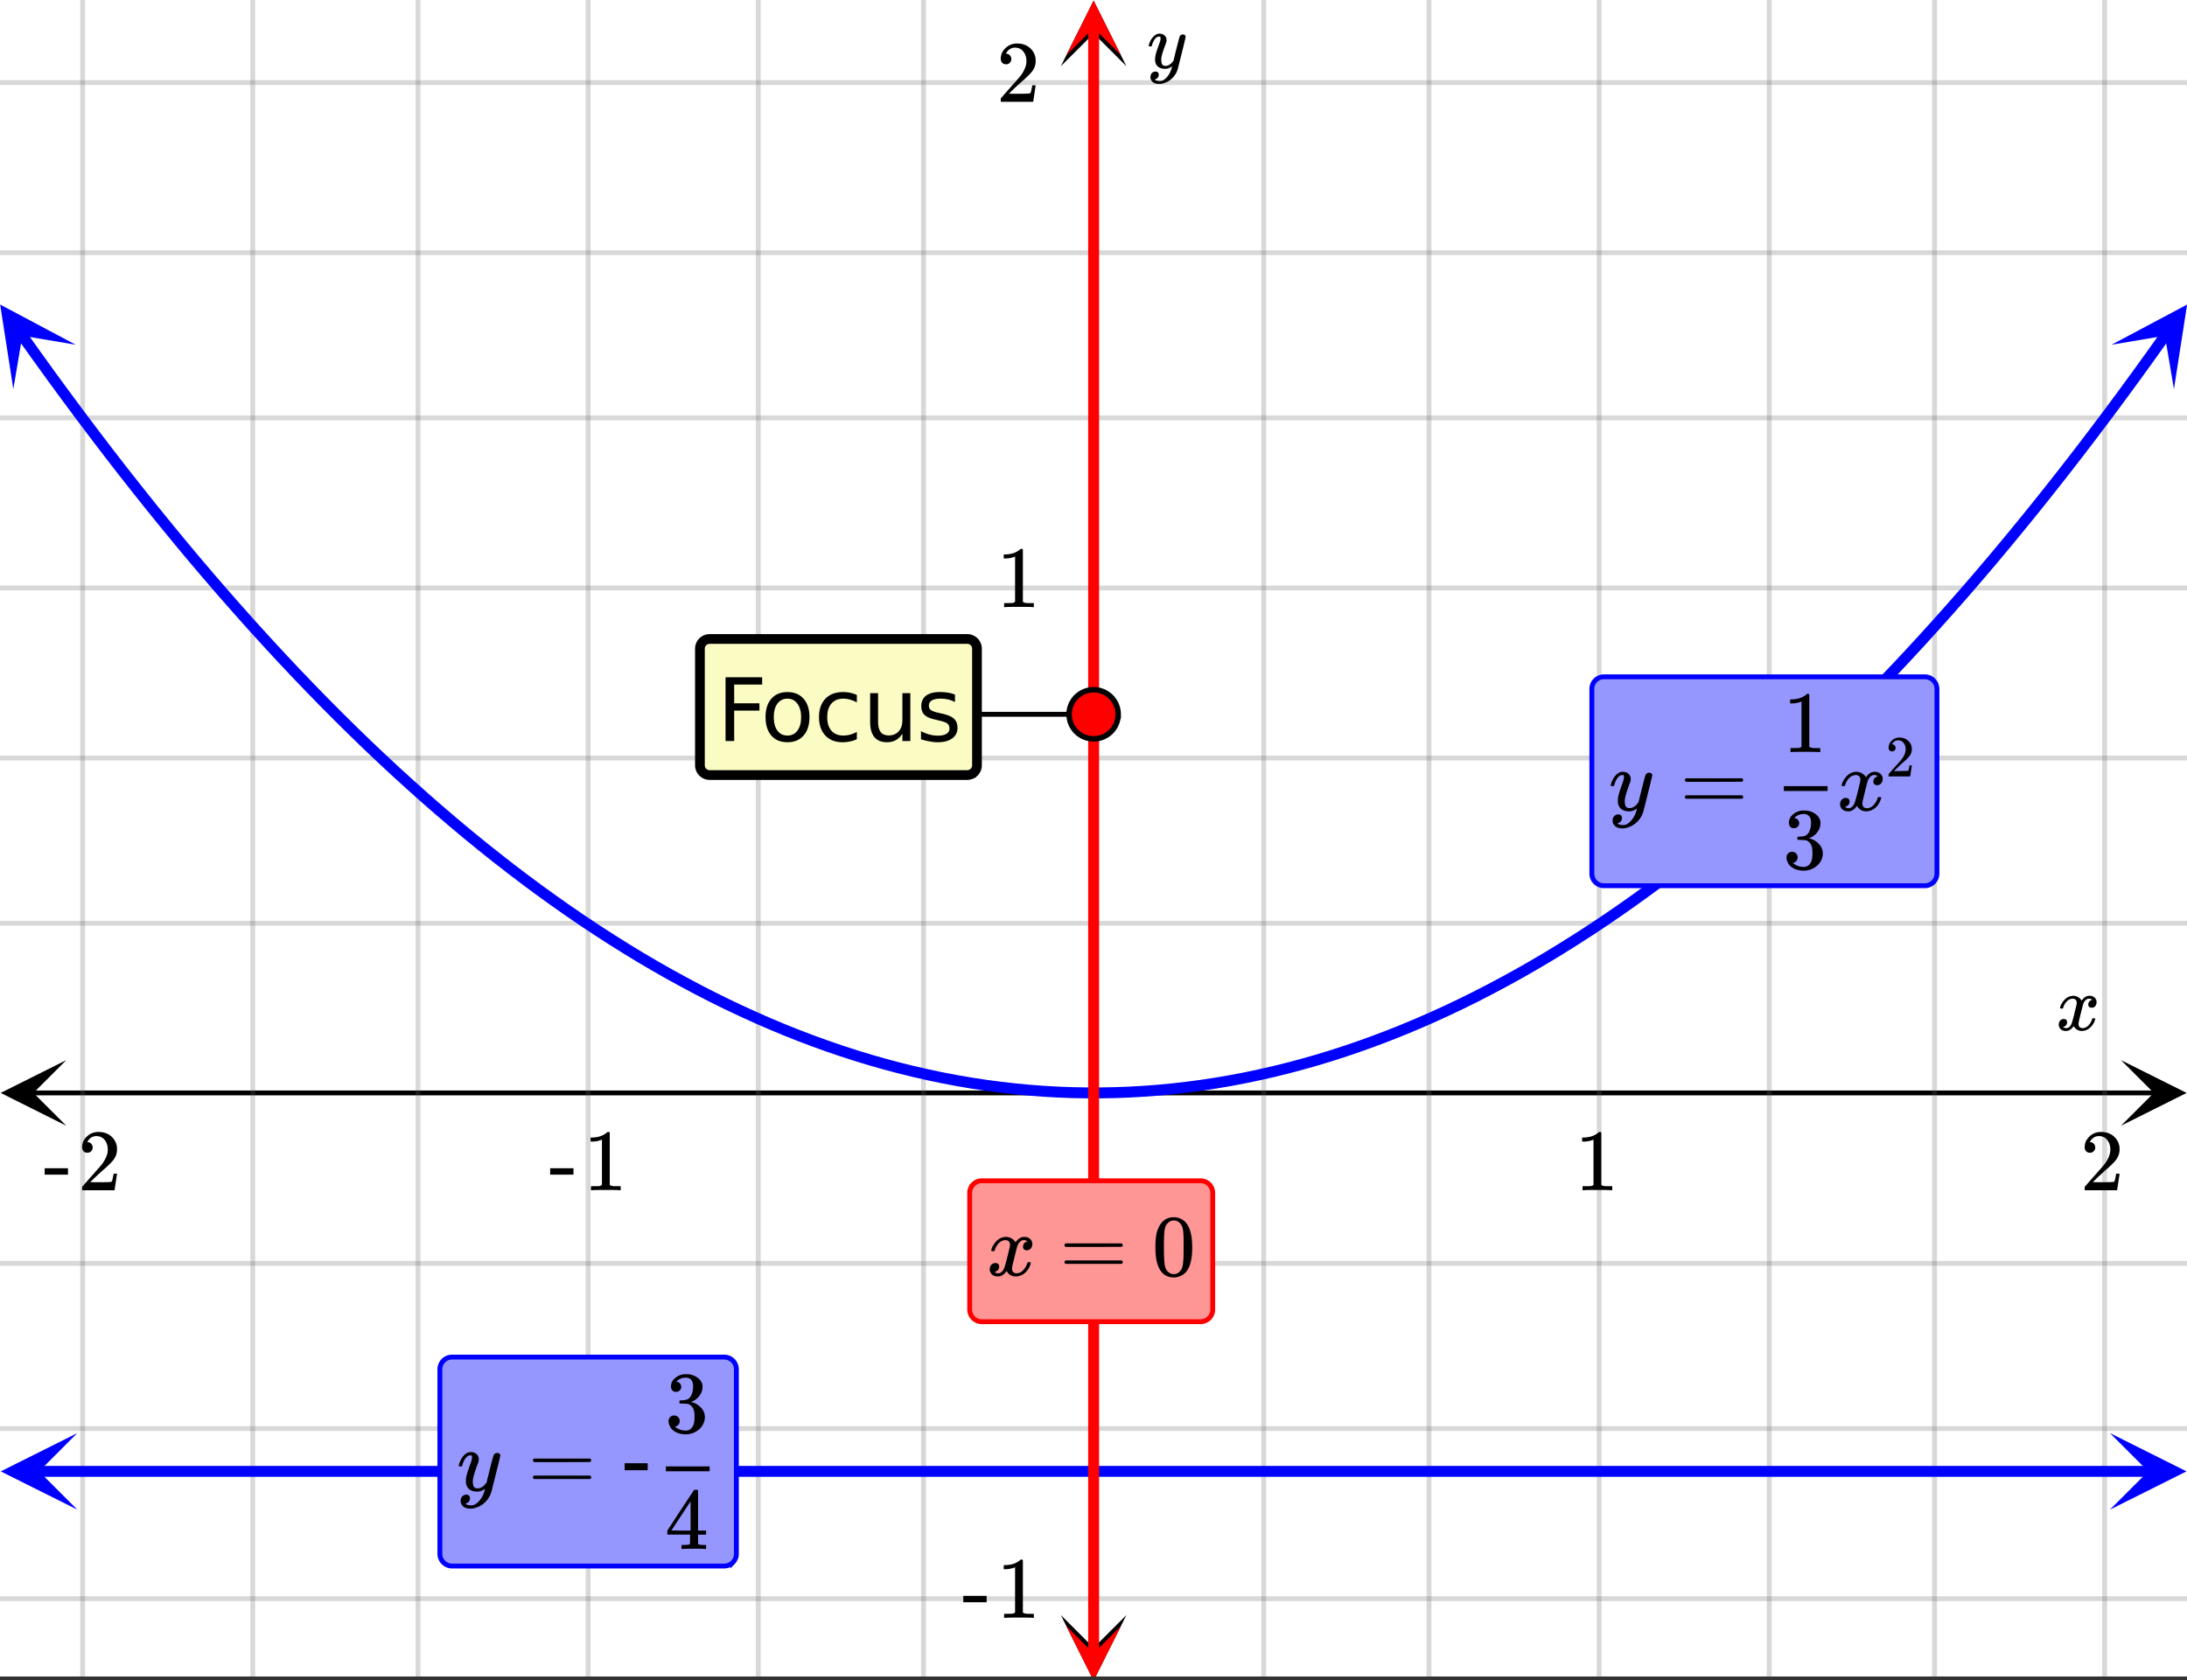 <svg xmlns="http://www.w3.org/2000/svg" xmlns:xlink="http://www.w3.org/1999/xlink" width="449.28" height="345.28" viewBox="0 0 336.96 258.96"><rect x="0" y="0" width="336.96" height="258.96" fill="#333333" stroke="none"/><defs><symbol overflow="visible" id="p"><path d="M.688-3.328c-.043-.05-.063-.098-.063-.14.031-.208.156-.485.375-.829.375-.562.844-.883 1.406-.969.114-.02.196-.03.25-.03.281 0 .535.073.766.218.238.148.41.324.515.531.102-.133.172-.219.204-.25.289-.332.629-.5 1.015-.5.32 0 .582.094.782.281a.896.896 0 0 1 .312.688c0 .25-.07.46-.203.625a.685.685 0 0 1-.563.25.558.558 0 0 1-.375-.125.483.483 0 0 1-.14-.36c0-.363.203-.613.61-.75 0-.007-.048-.035-.141-.078-.075-.05-.188-.078-.344-.078a.687.687 0 0 0-.235.032c-.304.125-.527.386-.671.78-.024.063-.137.512-.344 1.345-.211.824-.32 1.289-.328 1.39a1.49 1.49 0 0 0-.047.36c0 .199.054.355.172.468a.64.64 0 0 0 .453.156c.332 0 .633-.14.906-.421.27-.282.453-.594.547-.938.02-.082.039-.129.062-.14a.954.954 0 0 1 .204-.016c.156 0 .234.031.234.094 0 .011-.012.054-.031.125-.137.5-.418.933-.844 1.296-.375.293-.774.438-1.188.438-.554 0-.976-.25-1.265-.75-.23.367-.528.605-.89.719-.075.02-.18.031-.313.031-.461 0-.782-.164-.97-.5a.842.842 0 0 1-.124-.469c0-.238.066-.441.203-.61a.696.696 0 0 1 .563-.265c.343 0 .515.172.515.516 0 .293-.14.508-.422.64a.132.132 0 0 1-.062.032c-.024.011-.043.023-.063.031-.011.012-.023.016-.031.016h-.031c0 .03.054.07.172.109a.797.797 0 0 0 .312.063c.29 0 .54-.176.75-.532.082-.144.238-.664.469-1.562.039-.188.086-.39.14-.61.063-.226.102-.398.126-.515.03-.125.05-.196.062-.219.04-.219.063-.375.063-.469a.665.665 0 0 0-.157-.453.568.568 0 0 0-.437-.172c-.356 0-.668.14-.938.422-.261.274-.445.59-.547.953-.011.063-.027.106-.046.125a.67.67 0 0 1-.204.016zm0 0"/></symbol><symbol overflow="visible" id="t"><path d="M5.531-5.172c.114 0 .207.031.282.094a.304.304 0 0 1 .125.25c0 .105-.2.945-.594 2.516C4.957-.738 4.738.124 4.687.28a3.158 3.158 0 0 1-.625 1.078c-.28.332-.609.594-.984.782-.43.207-.828.312-1.203.312-.617 0-1.027-.195-1.234-.578-.086-.105-.125-.262-.125-.469 0-.273.078-.484.234-.64a.757.757 0 0 1 .516-.22c.351 0 .53.165.53.5 0 .29-.14.505-.421.641a.298.298 0 0 1-.063.032c-.023.008-.042.02-.062.031-.012.008-.023.016-.031.016l-.032.015c.02.04.102.086.25.14.125.052.254.079.391.079h.094c.133 0 .238-.008.312-.016.301-.093.586-.304.86-.625.27-.312.476-.695.625-1.14.082-.27.125-.426.125-.469 0-.008-.012-.008-.031 0l-.063.063a1.667 1.667 0 0 1-.984.312c-.407 0-.746-.094-1.016-.281-.262-.188-.43-.461-.5-.828a2.251 2.251 0 0 1-.016-.36c0-.195.008-.347.032-.453.05-.344.234-.93.546-1.766.176-.468.266-.796.266-.984a.574.574 0 0 0-.031-.219c-.024-.05-.07-.078-.14-.078h-.063c-.188 0-.367.086-.532.25-.25.262-.445.649-.578 1.157 0 .011-.007.027-.015.046l-.031.032-.016.015c0 .012-.012.016-.031.016H.328c-.055-.05-.078-.086-.078-.11 0-.019.008-.078.031-.171.176-.563.43-.993.766-1.297.27-.258.55-.39.844-.39.332 0 .597.093.796.28.208.18.313.434.313.766-.023.148-.04.23-.047.25 0 .043-.058.215-.172.516-.336.886-.531 1.539-.594 1.953v.265c0 .313.047.547.141.704.094.156.27.234.531.234.176 0 .348-.047.516-.14.164-.094.29-.188.375-.282.082-.094.188-.219.313-.375 0-.008.019-.094.062-.25.04-.156.098-.39.172-.703.07-.313.144-.602.219-.875.3-1.195.468-1.828.5-1.89a.528.528 0 0 1 .515-.329zm0 0"/></symbol><symbol overflow="visible" id="q"><path d="M5.61 0c-.157-.031-.872-.047-2.141-.047C2.207-.047 1.5-.03 1.344 0h-.157v-.625h.344c.52 0 .86-.008 1.016-.031.07-.008.18-.067.328-.172v-6.969c-.023 0-.059.016-.11.047a4.134 4.134 0 0 1-1.39.25h-.25v-.625h.25c.758-.02 1.39-.188 1.89-.5a2.46 2.46 0 0 0 .422-.313c.008-.03.063-.046.157-.046a.36.36 0 0 1 .234.078v8.078c.133.137.43.203.89.203h.798V0zm0 0"/></symbol><symbol overflow="visible" id="r"><path d="M1.484-5.781c-.25 0-.449-.078-.593-.235a.872.872 0 0 1-.22-.609c0-.645.243-1.195.735-1.656a2.46 2.46 0 0 1 1.766-.703c.77 0 1.41.21 1.922.625.508.418.82.964.937 1.64.008.168.016.32.016.453 0 .524-.156 1.012-.469 1.47-.25.374-.758.89-1.516 1.546-.324.281-.777.695-1.359 1.234l-.781.766 1.016.016c1.414 0 2.164-.024 2.25-.079.039-.007.085-.101.14-.28.031-.095.094-.4.188-.923v-.03h.53v.03l-.374 2.47V0h-5v-.25c0-.188.008-.29.031-.313.008-.007.383-.437 1.125-1.28.977-1.095 1.61-1.813 1.89-2.157.602-.82.907-1.57.907-2.25 0-.594-.156-1.086-.469-1.484-.312-.407-.746-.61-1.297-.61-.523 0-.945.235-1.265.703-.024.032-.047.079-.078.141a.274.274 0 0 0-.047.078c0 .012.02.016.062.016a.68.68 0 0 1 .547.25.801.801 0 0 1 .219.562c0 .23-.078.422-.235.578a.76.76 0 0 1-.578.235zm0 0"/></symbol><symbol overflow="visible" id="s"><path d="M.14-2.406v-.985h3.594v.985zm0 0"/></symbol><symbol overflow="visible" id="v"><path d="M.75-4.672c0-.125.063-.219.188-.281H9.53c.133.062.203.156.203.281 0 .094-.062.18-.187.25l-4.281.016H.969C.82-4.457.75-4.546.75-4.672zm0 2.61c0-.133.07-.223.219-.266h8.578a.249.249 0 0 0 .062.047l.063.047c.02.011.035.039.047.078.008.031.015.062.015.094 0 .117-.07.203-.203.265H.937C.813-1.859.75-1.945.75-2.063zm0 0"/></symbol><symbol overflow="visible" id="x"><path d="M1.719-6.25c-.25 0-.446-.07-.578-.219a.863.863 0 0 1-.204-.593c0-.508.196-.938.594-1.282a2.566 2.566 0 0 1 1.407-.625h.203c.312 0 .507.008.593.016.301.043.602.137.907.281.593.305.968.727 1.125 1.266.02.093.03.218.03.375 0 .523-.167.996-.5 1.422-.323.418-.73.714-1.218.89-.055.024-.055.04 0 .047.008 0 .05.012.125.031.55.157 1.016.446 1.39.86.376.418.563.89.563 1.422 0 .367-.086.718-.25 1.062-.218.461-.574.84-1.062 1.14-.492.302-1.04.454-1.64.454-.595 0-1.122-.125-1.579-.375-.46-.25-.766-.586-.922-1.016a1.45 1.45 0 0 1-.14-.656c0-.25.082-.453.25-.61a.831.831 0 0 1 .609-.25c.25 0 .453.087.61.25.163.169.25.372.25.61 0 .21-.063.39-.188.547a.768.768 0 0 1-.469.281l-.094.031c.489.407 1.047.61 1.672.61.5 0 .875-.239 1.125-.719.156-.29.234-.742.234-1.36v-.265c0-.852-.292-1.426-.875-1.719-.124-.05-.398-.082-.812-.093l-.563-.016-.046-.031c-.024-.02-.032-.086-.032-.204 0-.113.008-.18.032-.203.03-.03.054-.046.078-.046.25 0 .508-.02.781-.063.395-.05.695-.27.906-.656.207-.395.313-.867.313-1.422 0-.582-.157-.973-.469-1.172a1.131 1.131 0 0 0-.64-.188c-.45 0-.844.122-1.188.36l-.125.094a.671.671 0 0 0-.094.109l-.047.047a.88.88 0 0 0 .094.031c.176.024.328.11.453.266.125.148.188.32.188.515a.715.715 0 0 1-.235.547.76.76 0 0 1-.562.219zm0 0"/></symbol><symbol overflow="visible" id="F"><path d="M6.234 0c-.125-.031-.71-.047-1.75-.047-1.074 0-1.671.016-1.796.047h-.126v-.625h.422c.383-.008.618-.031.704-.063a.286.286 0 0 0 .171-.14c.008-.008.016-.25.016-.719v-.672h-3.5v-.625l2.031-3.11A431.58 431.58 0 0 1 4.5-9.108c.02-.008.113-.016.281-.016h.25l.078.078v6.203h1.235v.625H5.109V-.89a.25.25 0 0 0 .079.157c.07.062.328.101.765.109h.39V0zm-2.28-2.844v-4.5L1-2.859l1.469.015zm0 0"/></symbol><symbol overflow="visible" id="G"><path d="M1.297-7.89c.5-.727 1.187-1.094 2.062-1.094.657 0 1.227.226 1.72.671.25.243.456.547.624.922.332.75.5 1.778.5 3.079 0 1.398-.195 2.46-.578 3.187-.25.523-.621.902-1.11 1.14a2.534 2.534 0 0 1-1.14.282c-1.031 0-1.79-.473-2.266-1.422-.386-.727-.578-1.79-.578-3.188 0-.832.051-1.519.156-2.062a4.48 4.48 0 0 1 .61-1.516zm3.031-.157a1.24 1.24 0 0 0-.953-.437c-.375 0-.7.148-.969.437-.199.211-.336.465-.406.766-.074.293-.121.797-.14 1.515 0 .063-.008.246-.016.547v.735c0 .855.008 1.453.031 1.796.031.637.082 1.09.156 1.36.07.273.207.508.406.703.25.273.563.406.938.406.363 0 .664-.133.906-.406.196-.195.332-.43.407-.703.07-.27.128-.723.171-1.36.008-.343.016-.94.016-1.796v-.735-.547c-.023-.718-.07-1.222-.14-1.515-.075-.301-.212-.555-.407-.766zm0 0"/></symbol><symbol overflow="visible" id="u"><path d="M6.234-5.813c.125 0 .227.04.313.11.094.062.14.152.14.266 0 .117-.226 1.058-.671 2.828C5.578-.836 5.328.133 5.266.312a3.459 3.459 0 0 1-.688 1.22 3.641 3.641 0 0 1-1.11.874c-.491.239-.945.36-1.359.36-.687 0-1.152-.22-1.39-.657-.094-.125-.14-.304-.14-.53 0-.306.085-.544.265-.72.187-.168.379-.25.578-.25.394 0 .594.188.594.563 0 .332-.157.578-.47.734a.298.298 0 0 1-.062.032.295.295 0 0 0-.078.03c-.011.009-.023.016-.031.016L1.328 2c.031.05.129.11.297.172.133.05.273.078.422.078h.11c.155 0 .273-.012.359-.031.332-.094.648-.324.953-.688A3.69 3.69 0 0 0 4.188.25c.093-.3.14-.477.14-.531 0-.008-.012-.004-.031.015a.358.358 0 0 1-.078.047c-.336.239-.703.36-1.11.36-.46 0-.84-.106-1.14-.313-.293-.219-.48-.531-.563-.937a2.932 2.932 0 0 1-.015-.407c0-.218.007-.382.03-.5.063-.394.266-1.054.61-1.984.196-.531.297-.898.297-1.11a.838.838 0 0 0-.031-.265c-.024-.05-.074-.078-.156-.078h-.063c-.21 0-.406.094-.594.281-.293.293-.511.727-.656 1.297 0 .012-.008.027-.015.047a.188.188 0 0 1-.032.047l-.015.015c-.012.012-.028.016-.047.016h-.36C.305-3.8.281-3.836.281-3.86a.97.97 0 0 1 .047-.203c.188-.625.469-1.113.844-1.468.3-.282.617-.422.953-.422.383 0 .688.105.906.312.227.2.344.485.344.86-.023.168-.04.261-.047.281 0 .055-.07.246-.203.578-.367 1-.586 1.735-.656 2.203a1.857 1.857 0 0 0-.016.297c0 .344.05.61.156.797.114.18.313.266.594.266.207 0 .406-.051.594-.157a1.84 1.84 0 0 0 .422-.328c.093-.101.21-.242.36-.422a32.833 32.833 0 0 1 .25-1.063c.093-.35.175-.687.25-1 .343-1.35.534-2.062.577-2.124a.592.592 0 0 1 .578-.36zm0 0"/></symbol><symbol overflow="visible" id="w"><path d="M.781-3.75C.727-3.8.703-3.848.703-3.89c.031-.25.172-.563.422-.938.414-.633.941-1.004 1.578-1.11.133-.007.235-.015.297-.015.313 0 .598.086.86.25.269.156.46.355.578.594.113-.157.187-.25.218-.282.332-.375.711-.562 1.14-.562.364 0 .661.105.891.312.227.211.344.465.344.766 0 .281-.078.516-.234.703a.776.776 0 0 1-.625.281.64.64 0 0 1-.422-.14.521.521 0 0 1-.156-.39c0-.415.222-.696.672-.845a.58.58 0 0 0-.141-.093.705.705 0 0 0-.39-.094.91.91 0 0 0-.266.031c-.336.149-.586.445-.75.89-.032.075-.164.579-.39 1.516-.231.93-.356 1.45-.376 1.563a1.827 1.827 0 0 0-.047.406c0 .211.063.383.188.516.125.125.289.187.5.187.383 0 .726-.16 1.031-.484.3-.32.508-.676.625-1.063.02-.082.04-.129.063-.14.03-.02.109-.031.234-.031.164 0 .25.039.25.109 0 .012-.012.058-.031.14-.149.563-.461 1.055-.938 1.47-.43.323-.875.484-1.344.484-.625 0-1.101-.282-1.421-.844-.262.406-.594.68-1 .812-.086.02-.2.032-.344.032-.524 0-.89-.188-1.11-.563a.953.953 0 0 1-.14-.531c0-.27.078-.5.234-.688a.798.798 0 0 1 .625-.28c.395 0 .594.187.594.562 0 .336-.164.574-.484.718a.359.359 0 0 1-.063.047l-.078.031c-.012.012-.024.016-.031.016h-.032c0 .031.063.074.188.125a.817.817 0 0 0 .36.078c.32 0 .597-.203.827-.61.102-.163.282-.75.532-1.75.05-.206.109-.437.171-.687.063-.257.11-.457.141-.593.031-.133.05-.211.063-.235a2.86 2.86 0 0 0 .078-.531.678.678 0 0 0-.188-.5.613.613 0 0 0-.484-.203c-.406 0-.762.156-1.063.469a2.562 2.562 0 0 0-.609 1.078c-.012.074-.031.12-.063.14a.752.752 0 0 1-.218.016zm0 0"/></symbol><symbol overflow="visible" id="y"><path d="M.984-3.86a.492.492 0 0 1-.39-.156.558.558 0 0 1-.14-.39c0-.438.16-.805.483-1.11.32-.312.711-.468 1.172-.468.52 0 .946.14 1.282.421.343.282.55.649.625 1.094.007.106.015.203.015.297 0 .344-.105.668-.312.969-.168.25-.508.594-1.016 1.031-.219.188-.515.465-.89.828l-.532.516h.672c.945 0 1.445-.016 1.5-.047.031 0 .063-.063.094-.188.02-.062.062-.265.125-.609v-.031h.36v.031l-.25 1.64V0H.452v-.172A.67.67 0 0 1 .47-.375c0-.008.25-.297.75-.86.656-.718 1.078-1.195 1.265-1.437.395-.539.594-1.039.594-1.5 0-.394-.105-.723-.312-.984-.2-.27-.485-.407-.86-.407-.343 0-.625.157-.843.47A.545.545 0 0 1 1-5a.223.223 0 0 0-.016.063h.047a.45.45 0 0 1 .36.171c.093.106.14.23.14.375a.513.513 0 0 1-.156.375.498.498 0 0 1-.39.157zm0 0"/></symbol><symbol overflow="visible" id="z"><path d="M1.328-9.828h5.64v1.125H2.657v2.89h3.89v1.125h-3.89V0H1.328zm0 0"/></symbol><symbol overflow="visible" id="A"><path d="M4.125-6.531c-.648 0-1.164.258-1.547.765-.375.512-.562 1.204-.562 2.079 0 .886.187 1.585.562 2.093.375.5.89.75 1.547.75.645 0 1.156-.25 1.531-.75.383-.508.578-1.207.578-2.093 0-.864-.195-1.551-.578-2.063-.375-.52-.886-.781-1.531-.781zm0-1.016c1.05 0 1.879.344 2.484 1.031.602.68.907 1.621.907 2.829 0 1.21-.305 2.156-.907 2.843C6.004-.156 5.176.187 4.125.187c-1.055 0-1.883-.343-2.484-1.03C1.047-1.532.75-2.478.75-3.689c0-1.207.297-2.148.89-2.828.602-.687 1.43-1.03 2.485-1.03zm0 0"/></symbol><symbol overflow="visible" id="B"><path d="M6.578-7.094v1.14a4.783 4.783 0 0 0-1.031-.421A3.695 3.695 0 0 0 4.5-6.531c-.781 0-1.39.25-1.828.75-.438.5-.656 1.199-.656 2.093 0 .907.218 1.61.656 2.11.437.492 1.047.734 1.828.734.352 0 .703-.047 1.047-.14a4.783 4.783 0 0 0 1.031-.422v1.125a4.505 4.505 0 0 1-1.047.344c-.367.082-.75.124-1.156.124-1.117 0-2-.347-2.656-1.046C1.07-1.555.75-2.5.75-3.688c0-1.195.328-2.14.984-2.828.657-.687 1.563-1.03 2.72-1.03.374 0 .737.038 1.093.109.351.074.695.187 1.031.343zm0 0"/></symbol><symbol overflow="visible" id="C"><path d="M1.14-2.906v-4.469h1.22v4.422c0 .7.132 1.226.406 1.578.27.344.675.516 1.218.516.657 0 1.172-.207 1.547-.625.383-.414.578-.985.578-1.704v-4.187h1.22V0h-1.22v-1.125c-.293.45-.636.781-1.03 1-.388.207-.837.313-1.345.313-.843 0-1.492-.258-1.937-.782-.438-.531-.656-1.3-.656-2.312zm3.048-4.64zm0 0"/></symbol><symbol overflow="visible" id="D"><path d="M5.969-7.156v1.14a4.708 4.708 0 0 0-1.063-.39 5.208 5.208 0 0 0-1.14-.125c-.606 0-1.059.093-1.36.281-.304.18-.453.45-.453.813 0 .28.102.507.313.671.218.157.656.309 1.312.454l.406.093c.864.188 1.473.45 1.829.782.363.335.546.804.546 1.406 0 .687-.273 1.23-.812 1.625-.543.398-1.29.594-2.234.594-.399 0-.81-.043-1.235-.126-.43-.07-.875-.18-1.344-.328v-1.25c.446.23.883.403 1.313.516.437.117.867.172 1.297.172.57 0 1.008-.094 1.312-.281.313-.196.469-.473.469-.829 0-.332-.117-.585-.344-.765-.218-.176-.703-.344-1.453-.5l-.422-.11c-.75-.156-1.293-.394-1.625-.718-.336-.32-.5-.77-.5-1.344 0-.695.242-1.234.735-1.61.5-.374 1.195-.562 2.093-.562.446 0 .868.031 1.266.094.395.062.758.164 1.094.297zm0 0"/></symbol><symbol overflow="visible" id="E"><path d="M.656-4.234h3.547v1.078H.656zm0 0"/></symbol><clipPath id="a"><path d="M0 0h336.96v258.367H0zm0 0"/></clipPath><clipPath id="b"><path d="M.102 163.387H11V174H.102zm0 0"/></clipPath><clipPath id="c"><path d="M326.79 163.387h10.17V174h-10.17zm0 0"/></clipPath><clipPath id="d"><path d="M12 0h313v258.367H12zm0 0"/></clipPath><clipPath id="e"><path d="M163.445 248H174v10.367h-10.555zm0 0"/></clipPath><clipPath id="f"><path d="M163.445 0H174v10.21h-10.555zm0 0"/></clipPath><clipPath id="g"><path d="M0 12h336.96v235H0zm0 0"/></clipPath><clipPath id="h"><path d="M0 46h12v14H0zm0 0"/></clipPath><clipPath id="i"><path d="M4.828 43.52l15.387 21.62-21.621 15.387-15.39-21.62zm0 0"/></clipPath><clipPath id="j"><path d="M325 46h11.96v14H325zm0 0"/></clipPath><clipPath id="k"><path d="M325.336 53.129l15.387-21.621 21.62 15.387-15.386 21.62zm0 0"/></clipPath><clipPath id="l"><path d="M.117 220.867H12V233H.117zm0 0"/></clipPath><clipPath id="m"><path d="M325.086 220.867h11.875V233h-11.875zm0 0"/></clipPath><clipPath id="n"><path d="M164 .086h8.71V9H164zm0 0"/></clipPath><clipPath id="o"><path d="M164 250.605h8.71v7.762H164zm0 0"/></clipPath></defs><g clip-path="url(#a)" fill="#fff"><path d="M0 0h336.96v258.96H0z"/><path d="M0 0h336.96v258.96H0z"/></g><path d="M5.055 168.441h326.89" fill="none" stroke="#000" stroke-width=".749"/><g clip-path="url(#b)"><path d="M10.21 163.387L.103 168.44l10.109 5.055-5.055-5.055zm0 0"/></g><g clip-path="url(#c)"><path d="M326.79 163.387l10.108 5.054-10.109 5.055 5.055-5.055zm0 0"/></g><g clip-path="url(#d)"><path d="M194.711 0v259.117M220.171 0v259.117M246.384 0v259.117M272.593 0v259.117M298.06 0v259.117M324.269 0v259.117M142.29 0v259.117M116.83 0v259.117M90.616 0v259.117M64.407 0v259.117M38.94 0v259.117M12.731 0v259.117" fill="none" stroke-linecap="round" stroke-linejoin="round" stroke="#666" stroke-opacity=".251" stroke-width=".749"/></g><path d="M168.5 254.063V5.055" fill="none" stroke="#000" stroke-width=".749"/><g clip-path="url(#e)"><path d="M163.445 248.906l5.055 10.11 5.055-10.11-5.055 5.055zm0 0"/></g><g clip-path="url(#f)"><path d="M163.445 10.21L168.5.103l5.055 10.109-5.055-5.055zm0 0"/></g><g clip-path="url(#g)"><path d="M0 142.29h337M0 116.827h337M0 90.618h337M0 64.405h337M0 38.941h337M0 12.731h337M0 194.71h337M0 220.171h337M0 246.384h337" fill="none" stroke-linecap="round" stroke-linejoin="round" stroke="#666" stroke-opacity=".251" stroke-width=".749"/></g><path d="M3.371 51.648l2.219 3.114 2.215 3.07 2.218 3.031 2.215 2.989 2.219 2.945 2.215 2.906 2.215 2.86 2.218 2.82 2.215 2.777 2.22 2.735 2.214 2.695 2.215 2.652 2.219 2.61 2.214 2.566 2.22 2.523 2.214 2.485 2.219 2.441 2.215 2.399 2.214 2.355 2.22 2.317 2.214 2.273 2.219 2.23 2.215 2.188 2.214 2.148 2.22 2.102L61 118.94l2.219 2.02 2.215 1.98 2.218 1.934 2.215 1.895 2.215 1.851 2.219 1.813 2.215 1.765 2.218 1.727 2.215 1.683 2.215 1.641 2.219 1.598 2.215 1.558 2.218 1.516 2.215 1.473 2.219 1.43 2.215 1.39 2.215 1.348 2.218 1.304 2.215 1.262 2.22 1.219 2.214 1.18 2.215 1.136 2.218 1.094 2.215 1.05 2.22 1.012 2.214.97 2.219.925 2.215.883 2.214.84 2.22.8 2.214.758 2.219.715 2.215.676 2.214.629 2.22.59 2.214.546 2.219.504 2.215.465 2.218.422 2.215.379 2.215.336 2.219.293 2.215.254 2.218.21 2.215.169 2.215.125 2.219.086 2.215.039h2.218l2.215-.04 2.219-.085 2.215-.125 2.215-.168 2.218-.211 2.215-.254 2.219-.293 2.215-.336 2.215-.379 2.218-.422 2.215-.465 2.22-.504 2.214-.547 2.219-.59 2.215-.628 2.214-.676 2.22-.715 2.214-.758 2.219-.8 2.215-.84 2.214-.883 2.22-.926 2.214-.969 2.219-1.011 2.215-1.051 2.218-1.094 2.215-1.137 2.215-1.18 2.219-1.218 2.215-1.262 2.218-1.304 2.215-1.348 2.215-1.39 2.219-1.43 2.215-1.473 2.218-1.516 2.215-1.558 2.219-1.598 2.215-1.64 2.215-1.684 2.218-1.727 2.215-1.765 2.219-1.813 2.215-1.851 2.215-1.895 2.218-1.934 2.215-1.98 2.219-2.02 2.215-2.062 2.219-2.102 2.214-2.148 2.215-2.188 2.22-2.23 2.214-2.273 2.219-2.317 2.215-2.355 2.214-2.399 2.22-2.441 2.214-2.485 2.219-2.523 2.215-2.566 2.218-2.61 2.215-2.652 2.215-2.695 2.219-2.735 2.215-2.777 2.218-2.82 2.215-2.86 2.215-2.906 2.219-2.945 2.215-2.989 2.218-3.031 2.215-3.07 2.219-3.114" fill="none" stroke-width="1.685" stroke-linecap="round" stroke-linejoin="round" stroke="#00f"/><g clip-path="url(#h)"><g clip-path="url(#i)"><path d="M11.664 53.129L.024 46.938l2.03 13.03 1.387-8.226zm0 0" fill="#00f"/></g></g><g clip-path="url(#j)"><g clip-path="url(#k)"><path d="M325.336 53.129l11.64-6.191-2.03 13.03-1.387-8.226zm0 0" fill="#00f"/></g></g><path d="M5.898 226.766h325.204" fill="none" stroke-width="1.685" stroke-linecap="round" stroke-linejoin="round" stroke="#00f"/><g clip-path="url(#l)"><path d="M11.914 220.867L.117 226.766l11.797 5.898-5.898-5.898zm0 0" fill="#00f"/></g><g clip-path="url(#m)"><path d="M325.086 220.867l11.797 5.899-11.797 5.898 5.898-5.898zm0 0" fill="#00f"/></g><path d="M168.5 110.086h-38.941" fill="none" stroke-width=".758" stroke="#000"/><path d="M168.5 4.21v250.692" fill="none" stroke-width="1.685" stroke="red"/><g clip-path="url(#n)"><path d="M172.71 8.508L168.5.086l-4.21 8.422 4.21-4.211zm0 0" fill="red"/></g><g clip-path="url(#o)"><path d="M172.71 250.605l-4.21 8.426-4.21-8.426 4.21 4.215zm0 0" fill="red"/></g><path d="M172.281 110.086a3.81 3.81 0 0 1-1.105 2.676 3.734 3.734 0 0 1-1.23.82 3.74 3.74 0 0 1-1.446.285 3.773 3.773 0 0 1-2.676-1.105 3.81 3.81 0 0 1-1.105-2.676c0-.5.094-.984.289-1.445a3.758 3.758 0 0 1 2.043-2.047 3.777 3.777 0 0 1 4.941 2.047c.196.46.29.945.29 1.445zm0 0" fill="red" stroke-width=".843" stroke="#000"/><use xlink:href="#p" x="316.78" y="158.764"/><use xlink:href="#q" x="242.64" y="183.44"/><use xlink:href="#r" x="320.524" y="183.44"/><use xlink:href="#s" x="84.624" y="183.44"/><use xlink:href="#q" x="89.867" y="183.44"/><use xlink:href="#s" x="6.74" y="183.44"/><use xlink:href="#r" x="11.982" y="183.44"/><use xlink:href="#t" x="176.738" y="10.484"/><use xlink:href="#q" x="153.522" y="93.574"/><use xlink:href="#r" x="153.522" y="15.689"/><use xlink:href="#s" x="148.28" y="249.343"/><use xlink:href="#q" x="153.522" y="249.343"/><path d="M245.262 134.637V106.18a1.851 1.851 0 0 1 .547-1.325 1.866 1.866 0 0 1 1.324-.547h49.426a1.856 1.856 0 0 1 1.324.547c.176.176.312.38.406.61.094.226.145.465.145.715v28.457a1.889 1.889 0 0 1-.551 1.324 1.856 1.856 0 0 1-1.324.547h-49.426a1.866 1.866 0 0 1-1.871-1.871zm0 0" fill="#9696ff" stroke="#00f" stroke-width=".749"/><use xlink:href="#u" x="247.882" y="124.902"/><use xlink:href="#v" x="258.846" y="124.902"/><use xlink:href="#w" x="283.045" y="124.902"/><use xlink:href="#x" x="274.69" y="133.888"/><path d="M274.844 121.156h6.738v.75h-6.738zm0 0"/><use xlink:href="#q" x="274.69" y="115.915"/><use xlink:href="#y" x="290.534" y="119.66"/><path d="M107.652 117.95V99.976c0-.223.043-.438.13-.645a1.674 1.674 0 0 1 1.554-1.039h39.691c.227 0 .442.043.645.129.207.082.39.207.547.363.16.156.281.34.367.547.086.207.129.422.129.645v17.972c0 .223-.043.438-.13.645-.085.207-.206.39-.366.547-.156.16-.34.28-.547.367a1.637 1.637 0 0 1-.645.129h-39.691a1.665 1.665 0 0 1-1.191-.496 1.674 1.674 0 0 1-.364-.547 1.665 1.665 0 0 1-.129-.645zm0 0" fill="#fafcc4"/><path d="M107.84 117.95V99.976c0-.2.039-.391.113-.575.078-.183.184-.343.324-.484.141-.14.305-.25.489-.324.183-.078.375-.114.57-.114h39.691c.2 0 .391.036.575.114.183.074.347.183.488.324.137.14.246.3.324.484.074.184.113.375.113.575v17.972c0 .2-.039.39-.113.574a1.574 1.574 0 0 1-.324.485c-.14.14-.305.25-.488.324a1.452 1.452 0 0 1-.575.117h-39.691c-.195 0-.387-.039-.57-.117a1.463 1.463 0 0 1-.489-.324c-.14-.14-.246-.301-.324-.485a1.52 1.52 0 0 1-.113-.574zm0 0" fill="none" stroke-width="1.498" stroke="#000"/><use xlink:href="#z" x="110.461" y="114.206"/><use xlink:href="#A" x="117.201" y="114.206"/><use xlink:href="#B" x="125.439" y="114.206"/><use xlink:href="#C" x="132.928" y="114.206"/><use xlink:href="#D" x="141.166" y="114.206"/><path d="M67.773 239.48v-28.457c0-.246.047-.488.145-.714a1.876 1.876 0 0 1 1.012-1.016c.23-.094.468-.14.718-.14h41.938a1.88 1.88 0 0 1 1.324.546c.172.176.309.38.403.61.097.226.144.468.144.714v28.457c0 .25-.047.489-.144.72-.094.226-.231.429-.403.605a1.884 1.884 0 0 1-1.324.55H69.648a1.889 1.889 0 0 1-1.324-.55 1.856 1.856 0 0 1-.406-.606 1.818 1.818 0 0 1-.145-.719zm0 0" fill="#9696ff" stroke="#00f" stroke-width=".749"/><use xlink:href="#u" x="70.396" y="229.746"/><use xlink:href="#v" x="81.36" y="229.746"/><use xlink:href="#E" x="95.589" y="229.746"/><use xlink:href="#F" x="102.446" y="238.733"/><path d="M102.598 226h6.738v.75h-6.738zm0 0"/><use xlink:href="#x" x="102.446" y="220.76"/><path d="M149.402 201.824v-17.972c0-.247.047-.489.145-.715a1.876 1.876 0 0 1 1.012-1.016c.23-.094.468-.14.718-.14h33.7a1.88 1.88 0 0 1 1.324.546 1.866 1.866 0 0 1 .547 1.324v17.973c0 .25-.047.489-.141.719a1.92 1.92 0 0 1-.406.605 1.884 1.884 0 0 1-1.324.55l-33.7.001a1.889 1.889 0 0 1-1.324-.55 1.856 1.856 0 0 1-.406-.606 1.818 1.818 0 0 1-.145-.719zm0 0" fill="#ff9696" stroke="red" stroke-width=".749"/><use xlink:href="#w" x="152.024" y="196.583"/><use xlink:href="#v" x="163.258" y="196.583"/><use xlink:href="#G" x="177.487" y="196.583"/></svg>